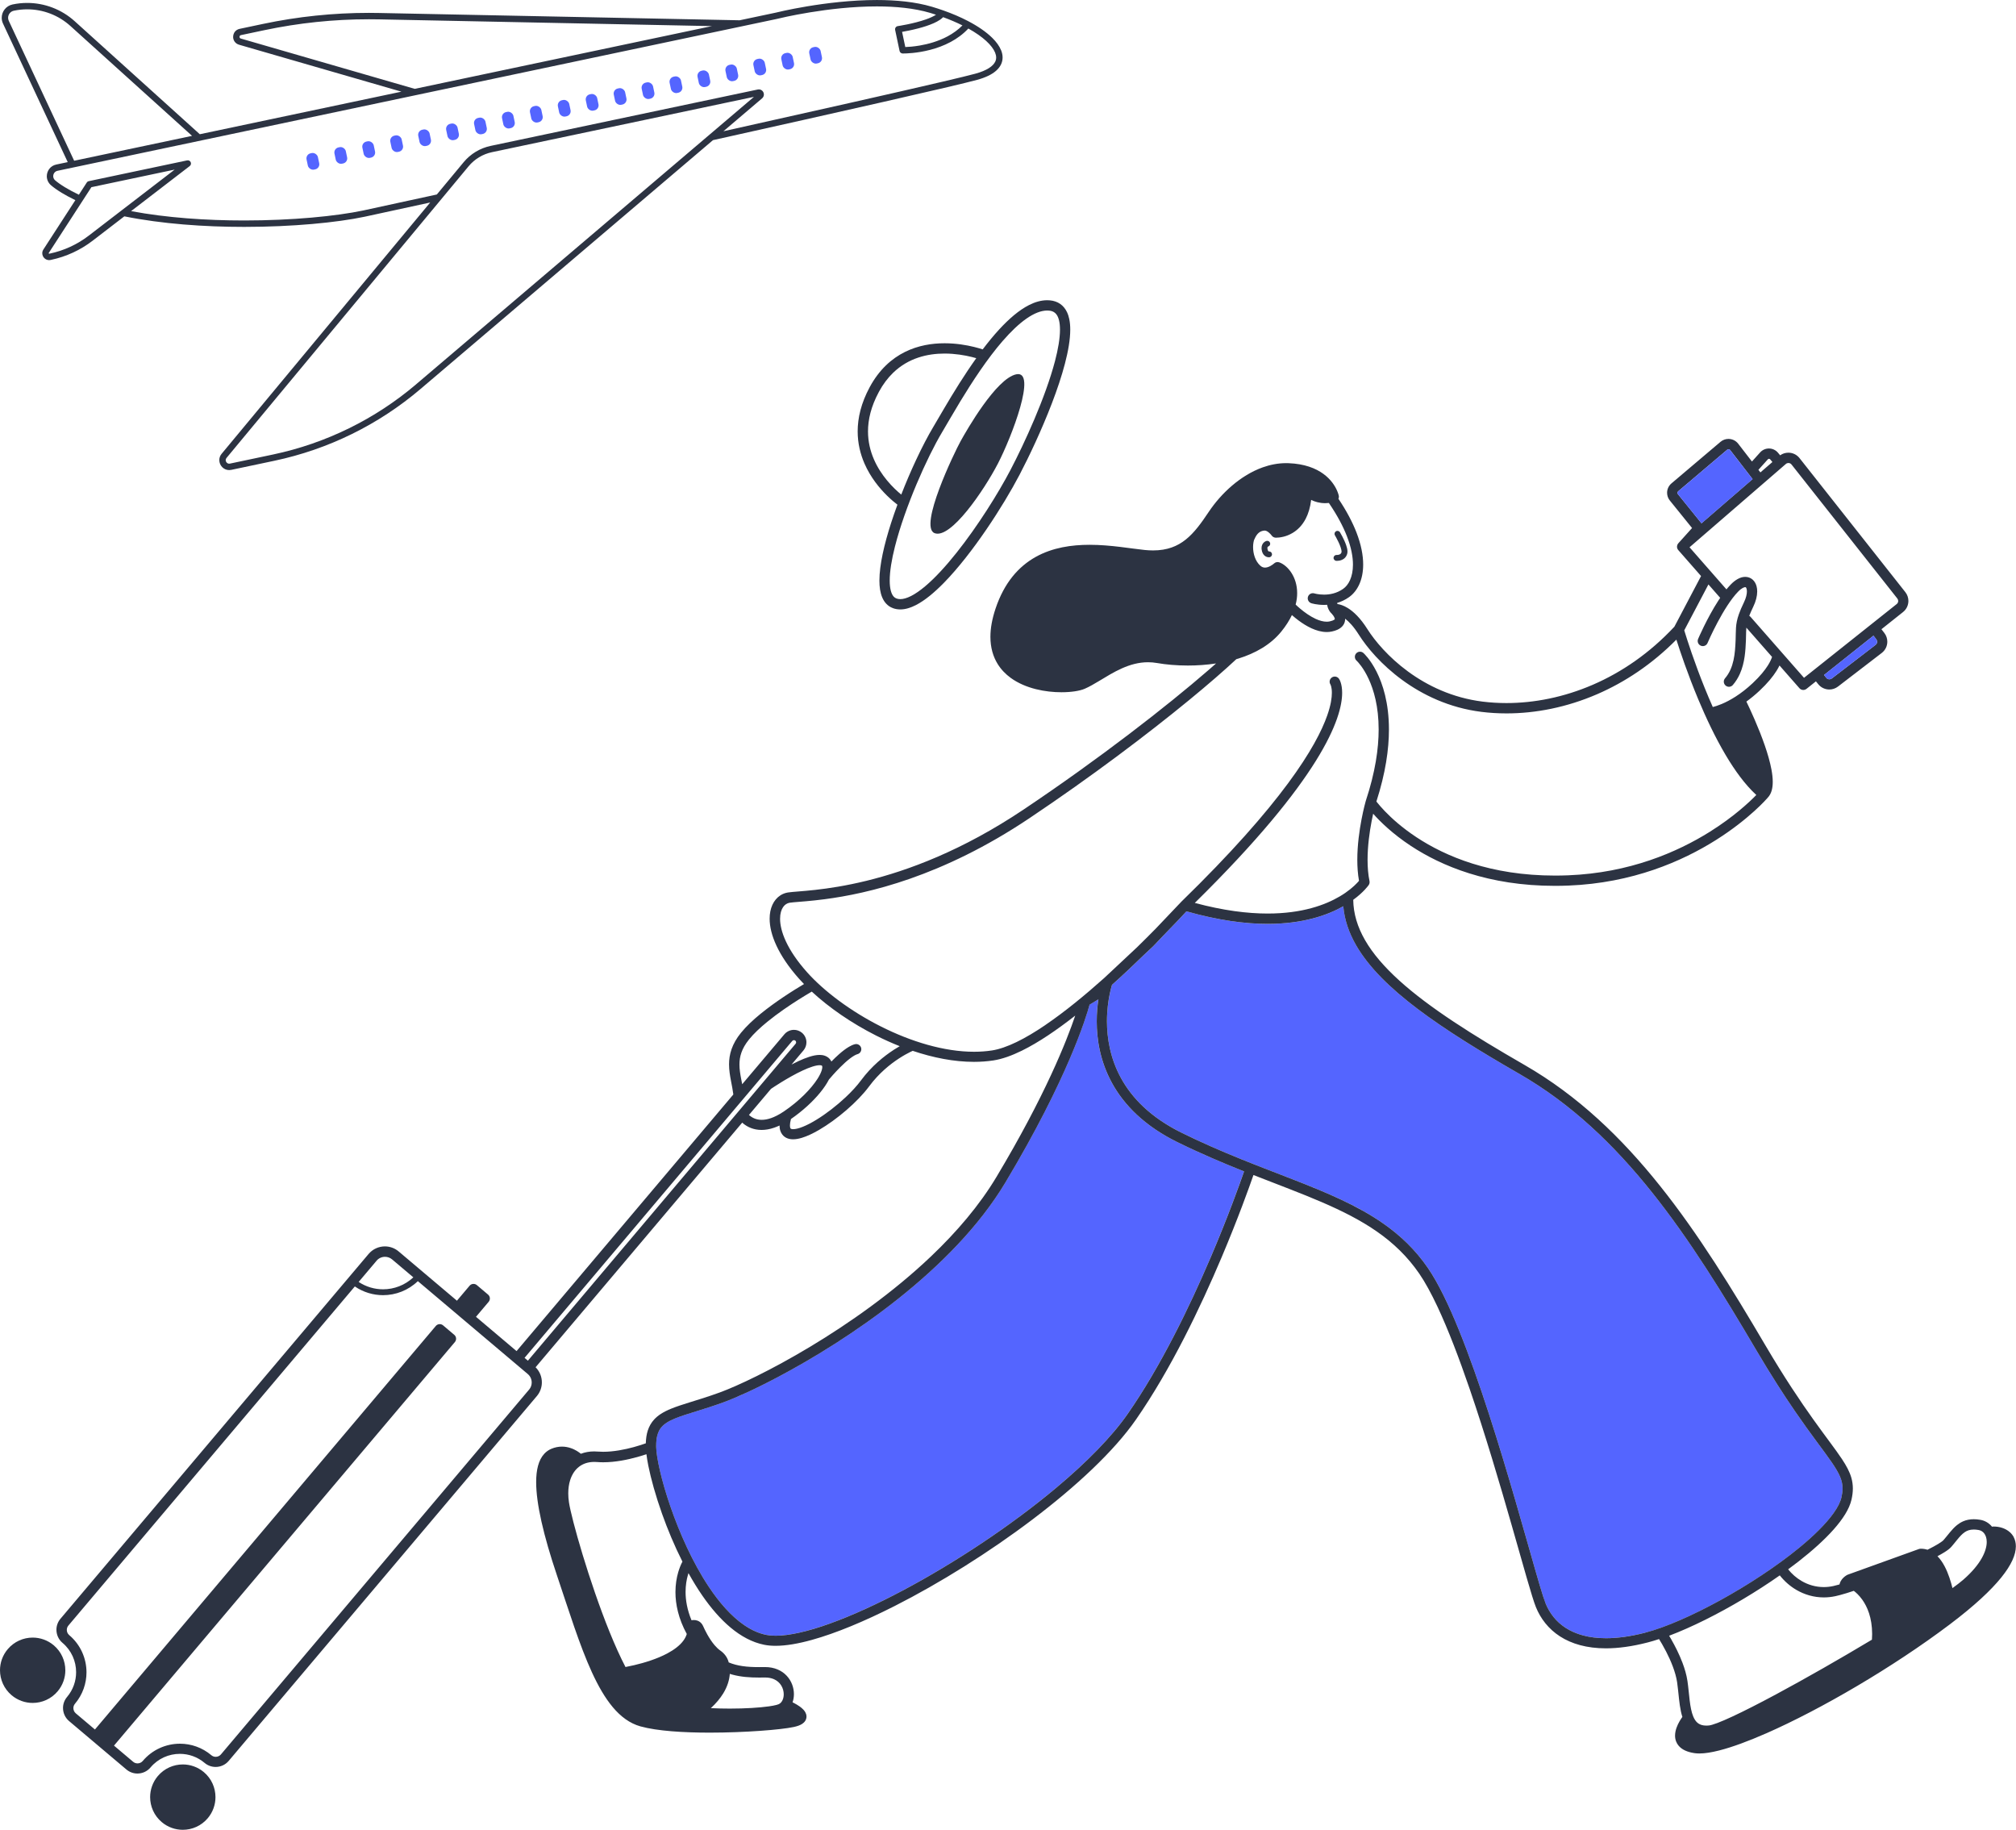 <?xml version="1.0" encoding="UTF-8"?> <svg xmlns="http://www.w3.org/2000/svg" id="Ebene_3" viewBox="0 0 1259.03 1142.56"><defs><style>.cls-1{fill:#5465ff;}.cls-2{fill:#2c3342;}</style></defs><path class="cls-2" d="m625.17,31.33c-1.07-2.63-2.94-5.17-5.45-7.65-3.77-3.72-9-7.33-15.38-10.64-4.51-2.35-9.61-4.54-15.16-6.5-.04-.02-.08-.03-.12-.04-2.25-.79-4.57-1.55-6.96-2.26-10.53-3.12-22.55-4.22-34.49-4.23-15.95,0-31.78,1.99-43.64,3.97-11.42,1.91-19.15,3.82-19.74,3.97l-22.39,4.73s-.08-.01-.13-.02l-224.89-4.55c-2.16-.04-4.32-.07-6.47-.07-22.21,0-44.37,2.31-66.11,6.9l-14.6,3.08c-.63.13-1.22.37-1.73.7-.77.49-1.36,1.17-1.75,1.92-.38.75-.57,1.56-.57,2.38,0,1.02.29,2.06.92,2.95.62.89,1.6,1.61,2.77,1.95l101.41,29.32-125.91,26.58L46.64,13.24C38.42,5.82,27.82,1.83,16.97,1.83c-3.04,0-6.11.31-9.14.96-2.04.43-3.75,1.56-4.92,3.05-1.18,1.49-1.84,3.35-1.84,5.29,0,1.2.26,2.44.81,3.6l40.42,86.5-7.17,1.51c-1.83.38-3.35,1.4-4.35,2.72-1.01,1.32-1.54,2.93-1.55,4.57,0,1,.2,2.02.63,2.98.42.96,1.07,1.86,1.93,2.61,1.63,1.42,3.88,3.03,6.77,4.79,2.4,1.45,5.24,3,8.5,4.58l-19.96,30.79c-.47.72-.71,1.55-.7,2.34,0,1.16.46,2.21,1.22,3,.38.39.84.72,1.36.95.52.23,1.11.36,1.72.36.3,0,.61-.03.91-.1l.31-.07c9.42-1.99,18.28-6.07,25.91-11.94l19.82-15.23c23.45,4.74,49.94,6.59,74.85,6.59,15.08,0,29.57-.68,42.45-1.81,12.87-1.13,24.12-2.71,32.73-4.53,5.91-1.25,20.6-4.44,40.98-8.89l-130.26,156.92c-.98,1.17-1.45,2.58-1.44,3.93,0,1.63.65,3.16,1.73,4.31.54.57,1.2,1.05,1.95,1.39.75.34,1.59.53,2.48.53.44,0,.88-.05,1.33-.14h0s26.92-5.68,26.92-5.68c33.67-7.11,65.03-22.51,91.24-44.81l182.66-155.39c39.51-8.79,77.24-17.24,106.82-23.97,14.85-3.38,27.66-6.32,37.61-8.66,9.96-2.34,17.04-4.06,20.54-5.02,5.2-1.43,9.07-3.28,11.76-5.61,1.34-1.17,2.38-2.46,3.09-3.88.7-1.41,1.05-2.94,1.05-4.47,0-1.53-.34-3.07-.95-4.57Zm-59.8-1.97l-2-9.46c2.26-.39,6.08-1.12,10.16-2.19,3.21-.84,6.58-1.9,9.52-3.2,1.47-.65,2.83-1.37,4.02-2.18.72-.49,1.37-1.03,1.94-1.61,4.36,1.59,8.41,3.32,12.06,5.15-2.76,2.77-5.89,4.99-9.16,6.76-5.97,3.22-12.38,4.93-17.57,5.81-3.93.67-7.16.88-8.97.93Zm-414.98-5.29c-.33-.1-.48-.24-.61-.4-.12-.17-.19-.4-.19-.65,0-.27.09-.52.22-.7.07-.09.15-.16.25-.23.1-.06.23-.12.41-.16l14.6-3.08c21.47-4.53,43.35-6.82,65.28-6.82,2.13,0,4.26.02,6.39.06l207.87,4.21-185.61,39.18-108.61-31.41ZM5.49,13.03c-.3-.63-.43-1.28-.43-1.91,0-1.02.35-2.02.98-2.82.63-.79,1.51-1.38,2.61-1.61,2.76-.58,5.55-.87,8.32-.87,9.87,0,19.52,3.64,26.99,10.39l75.98,68.62-73.63,15.54L5.49,13.03Zm49.9,134.13c-7.16,5.5-15.47,9.33-24.3,11.19l-.31.07h-.09s-.1-.01-.1-.01c-.04-.02-.1-.06-.14-.13-.04-.06-.06-.13-.06-.17,0-.05,0-.08.06-.16h0s26.62-41.07,26.62-41.07l52.01-10.98-53.69,41.26Zm204.62,92.7c-25.7,21.87-56.46,36.97-89.48,43.94l-26.92,5.68h0c-.18.04-.35.05-.5.05-.31,0-.59-.06-.84-.18-.38-.17-.71-.46-.95-.83-.24-.37-.37-.8-.37-1.22,0-.46.13-.9.52-1.37l151.15-182.08c3.74-4.51,8.89-7.62,14.62-8.83l163.61-34.54-210.85,179.37ZM621.49,38.59c-.65,1.31-1.87,2.66-3.89,3.94-2.01,1.28-4.81,2.48-8.43,3.47-3.36.92-10.46,2.65-20.39,4.98-28.5,6.69-80.49,18.4-137,30.98l24.16-20.55c.36-.3.65-.69.84-1.11.19-.42.28-.86.28-1.29,0-.83-.31-1.58-.85-2.18-.27-.29-.61-.55-1-.73-.39-.18-.84-.28-1.3-.28-.23,0-.45.02-.68.07l-166.81,35.21c-6.61,1.4-12.56,4.98-16.87,10.18l-16.74,20.16c-22.97,5.03-39.6,8.64-45.95,9.98-8.39,1.77-19.51,3.34-32.26,4.46-12.75,1.12-27.13,1.79-42.1,1.79-23.49,0-48.4-1.66-70.63-5.84l36.62-28.14c.74-.57.99-1.57.6-2.42-.39-.85-1.31-1.31-2.23-1.12l-61.42,12.97c-.52.11-.97.42-1.26.87l-4.92,7.6c-3.36-1.61-6.24-3.18-8.62-4.62-2.75-1.67-4.84-3.18-6.22-4.38-.42-.37-.71-.78-.9-1.21-.19-.43-.28-.9-.29-1.36,0-.77.26-1.54.72-2.14.47-.6,1.11-1.05,2-1.24L485.08,11.84l.07-.02s.03,0,.08-.02c.9-.22,8.91-2.18,20.49-4.07,11.58-1.9,26.73-3.73,41.87-3.73,11.7,0,23.38,1.1,33.36,4.06,1.22.36,2.42.74,3.61,1.13-1.59,1.05-3.84,2.05-6.3,2.92-3.89,1.37-8.3,2.43-11.73,3.13-1.71.35-3.18.61-4.21.79-.52.09-.93.15-1.2.2-.14.02-.25.04-.32.05h-.08s-.02.02-.02.02c-.54.08-1.04.38-1.35.83-.31.45-.43,1.02-.32,1.56l2.77,13.12c.19.91.98,1.56,1.91,1.59.01,0,.15,0,.38,0,1.67,0,8.54-.13,16.79-2.27,4.12-1.07,8.59-2.64,12.92-4.98,3.89-2.1,7.67-4.82,10.95-8.34,2.31,1.28,4.42,2.6,6.32,3.93,3.64,2.55,6.46,5.15,8.32,7.6.93,1.22,1.62,2.4,2.07,3.51.45,1.1.66,2.12.66,3.07,0,.94-.2,1.82-.63,2.7Z"></path><polygon class="cls-1" points="27.09 155.78 27.09 155.77 27.09 155.77 27.09 155.78"></polygon><polygon class="cls-1" points="473.22 55.91 473.22 55.91 473.23 55.91 473.22 55.91"></polygon><rect class="cls-1" x="191.77" y="95.55" width="7.24" height="10.4" rx="3.23" ry="3.23" transform="translate(-16.59 42.52) rotate(-11.92)"></rect><rect class="cls-1" x="209.21" y="91.87" width="7.24" height="10.4" rx="3.22" ry="3.22" transform="translate(-15.46 46.04) rotate(-11.92)"></rect><rect class="cls-1" x="226.65" y="88.19" width="7.24" height="10.4" rx="3.23" ry="3.23" transform="translate(-14.33 49.59) rotate(-11.92)"></rect><rect class="cls-1" x="244.1" y="84.51" width="7.24" height="10.4" rx="3.23" ry="3.23" transform="translate(-13.19 53.11) rotate(-11.92)"></rect><rect class="cls-1" x="261.54" y="80.83" width="7.24" height="10.4" rx="3.23" ry="3.23" transform="translate(-12.05 56.61) rotate(-11.92)"></rect><rect class="cls-1" x="278.98" y="77.14" width="7.24" height="10.4" rx="3.23" ry="3.23" transform="translate(-10.91 60.13) rotate(-11.92)"></rect><rect class="cls-1" x="296.42" y="73.46" width="7.24" height="10.4" rx="3.22" ry="3.22" transform="translate(-9.78 63.65) rotate(-11.92)"></rect><rect class="cls-1" x="313.87" y="69.78" width="7.24" height="10.4" rx="3.22" ry="3.22" transform="translate(-8.64 67.21) rotate(-11.92)"></rect><rect class="cls-1" x="331.31" y="66.1" width="7.24" height="10.4" rx="3.23" ry="3.23" transform="translate(-7.5 70.72) rotate(-11.92)"></rect><rect class="cls-1" x="348.75" y="62.42" width="7.24" height="10.4" rx="3.23" ry="3.23" transform="translate(-6.37 74.22) rotate(-11.92)"></rect><rect class="cls-1" x="366.19" y="58.73" width="7.24" height="10.4" rx="3.22" ry="3.22" transform="translate(-5.23 77.74) rotate(-11.92)"></rect><rect class="cls-1" x="383.64" y="55.05" width="7.24" height="10.4" rx="3.22" ry="3.22" transform="translate(-4.09 81.3) rotate(-11.92)"></rect><rect class="cls-1" x="401.08" y="51.37" width="7.24" height="10.4" rx="3.23" ry="3.23" transform="translate(-2.96 84.84) rotate(-11.92)"></rect><rect class="cls-1" x="418.52" y="47.69" width="7.24" height="10.4" rx="3.22" ry="3.22" transform="translate(-1.82 88.34) rotate(-11.92)"></rect><rect class="cls-1" x="435.97" y="44.01" width="7.24" height="10.4" rx="3.23" ry="3.23" transform="translate(-.69 91.83) rotate(-11.92)"></rect><rect class="cls-1" x="453.41" y="40.32" width="7.24" height="10.4" rx="3.22" ry="3.22" transform="translate(.45 95.36) rotate(-11.92)"></rect><rect class="cls-1" x="470.85" y="36.64" width="7.24" height="10.4" rx="3.22" ry="3.22" transform="translate(1.59 98.91) rotate(-11.92)"></rect><rect class="cls-1" x="488.29" y="32.96" width="7.24" height="10.4" rx="3.22" ry="3.22" transform="translate(2.73 102.46) rotate(-11.92)"></rect><rect class="cls-1" x="505.74" y="29.28" width="7.24" height="10.4" rx="3.22" ry="3.22" transform="translate(3.86 105.96) rotate(-11.92)"></rect><path class="cls-1" d="m807.81,736.59c21.11,8.25,40,16.16,56.04,27.37,10.69,7.47,20.1,16.43,27.93,27.84,3.24,4.72,6.46,10.46,9.7,17.01,3.24,6.55,6.47,13.9,9.69,21.82,6.43,15.84,12.77,33.96,18.74,52.38,11.94,36.83,22.42,74.86,29.08,98,1.9,6.61,3.49,12,4.7,15.75.64,2,1.18,3.54,1.57,4.48,2.45,6,6.49,11.34,12.56,15.26,6.07,3.91,14.26,6.43,25.17,6.43,7.02,0,15.17-1.05,24.53-3.47,6.22-1.61,13.62-4.28,21.61-7.75,8-3.47,16.6-7.73,25.29-12.5,17.37-9.55,35.08-21.16,49.02-32.57,9.29-7.59,16.91-15.12,21.6-21.7,2.68-3.75,4.38-7.19,5-9.96.47-2.07.69-3.88.69-5.53,0-2.56-.5-4.82-1.59-7.42-1.1-2.6-2.84-5.51-5.28-9.06-4.88-7.1-12.49-16.67-22.76-31.63-6.85-9.98-14.89-22.36-24.15-38.08-20.66-35.09-41.46-68.96-65.21-98.69-23.74-29.74-50.4-55.32-82.8-73.97-24.46-14.08-45.94-27.29-63.31-40.38-17.37-13.1-30.68-26.08-38.68-39.93-4.51-7.81-7.29-15.94-8.03-24.38-10.02,5.68-25.33,11-47.21,10.99-14.07,0-30.85-2.2-50.73-7.83-2.31,2.51-7.47,8.04-14.53,15.23l-6.21,6.53-.13.13-5.62,5.26c-6.09,5.94-12.87,12.34-20.01,18.75-.07.24-.16.53-.26.89-.32,1.11-.74,2.76-1.17,4.85-.86,4.17-1.72,10.1-1.72,17.02,0,10.42,1.95,23.02,8.73,35.39,6.79,12.37,18.38,24.61,38.14,34.33,25.14,12.36,48.51,20.92,69.63,29.16Z"></path><path class="cls-1" d="m518.44,1013.71c13.69-4.93,29.24-12.04,45.44-20.64,32.41-17.2,67.44-40.38,95.7-64.05,18.84-15.77,34.68-31.78,44.7-46.22,20.68-29.75,38.64-66.92,51.62-97.29,11.02-25.8,18.47-46.7,21.02-54.07-13.16-5.25-27.05-11.12-41.57-18.25-20.8-10.21-33.54-23.47-40.94-37.01-7.42-13.54-9.51-27.27-9.51-38.47,0-5.19.45-9.85,1.04-13.72l-5.49,3.32c-2.01,7.43-13.57,45.88-52.54,110.98-16.52,27.58-41.17,52.16-67.09,72.76-25.92,20.6-53.13,37.2-74.84,48.7-14.48,7.67-26.5,13.05-34.19,15.87-6.43,2.35-12.15,4.13-17.13,5.67-4.97,1.54-9.21,2.85-12.62,4.22-2.28.91-4.19,1.85-5.74,2.85-2.07,1.35-3.48,2.78-4.52,4.6-.59,1.05-1.06,2.25-1.4,3.7-.39,1.66-.6,3.64-.6,6.02,0,.28,0,.55,0,.83h0c.03,1.56.24,3.67.63,6.18.39,2.51.97,5.43,1.72,8.66,1.5,6.45,3.7,14.13,6.53,22.32,5.65,16.39,13.83,34.87,23.86,49.96,6.68,10.06,14.19,18.6,22.15,24.05,4.55,3.12,9.22,5.24,13.98,6.18,1.68.33,3.61.5,5.77.5,4.24,0,9.33-.67,15.06-1.97,5.73-1.3,12.11-3.22,18.95-5.68Z"></path><path class="cls-2" d="m1257.7,959.95c-.64-1.24-1.49-2.3-2.46-3.17-1.45-1.31-3.14-2.19-4.87-2.76-1.73-.56-3.52-.82-5.26-.82-.12,0-.24,0-.36,0-.24,0-.47.05-.7.1-1.84-2.27-4.44-3.81-7.32-4.29-1.43-.25-2.79-.37-4.07-.37-2.44,0-4.64.45-6.57,1.28-1.44.62-2.72,1.43-3.86,2.34-1.71,1.37-3.12,2.95-4.46,4.55-1.34,1.61-2.61,3.26-4,4.85-.12.15-.52.52-1.11.95-1.1.82-2.86,1.9-5.05,3.09-1.16.63-2.47,1.31-3.86,2-1.28-.41-2.65-.65-4.07-.64-.09,0-.18,0-.29,0-.36,0-.68.07-1.01.19l-44.4,16c-.13.05-.28.11-.4.18-.17.09-1.2.63-2.36,1.74-.58.56-1.2,1.28-1.7,2.22-.31.57-.56,1.25-.72,1.98-1.55.44-2.88.78-3.93,1.01-2.02.43-3.98.63-5.89.63-5.08,0-9.78-1.41-13.89-3.82-3.22-1.88-6.05-4.38-8.37-7.26,2.25-1.65,4.45-3.32,6.59-4.98,8.57-6.7,16.08-13.44,21.83-19.91,2.87-3.24,5.3-6.41,7.2-9.51,1.9-3.1,3.27-6.13,3.96-9.15.55-2.43.84-4.72.84-6.95,0-2.29-.32-4.51-.94-6.68-1.1-3.82-3.08-7.46-5.83-11.62-4.13-6.24-10.05-13.75-17.98-24.87-7.93-11.11-17.87-25.82-29.92-46.28-20.7-35.15-41.64-69.28-65.72-99.44-24.08-30.16-51.32-56.37-84.62-75.53-32.49-18.7-59.5-35.77-78.18-52.68-9.34-8.45-16.59-16.83-21.45-25.28-4.75-8.26-7.26-16.53-7.38-25.18,6.61-4.82,9.51-9,9.67-9.24.49-.72.66-1.6.49-2.45-.86-4.14-1.21-8.68-1.21-13.27,0-8.67,1.25-17.46,2.51-24.05.34-1.76.67-3.35.98-4.75,4.3,4.86,11.99,12.47,23.52,20.07,18.99,12.52,48.44,24.98,90.01,24.97,2.74,0,5.54-.05,8.39-.17,40.1-1.57,71.18-15.21,92.19-28.46,21.02-13.25,32.03-26.1,32.19-26.28.01-.02.02-.03.03-.05,1.21-1.24,2.02-2.76,2.5-4.37.52-1.74.72-3.61.72-5.58,0-2.41-.3-4.98-.8-7.69-.88-4.73-2.37-9.86-4.12-14.94-3.95-11.47-9.19-22.68-11.54-27.53,2.63-1.9,5.39-4.14,8.23-6.8,5.01-4.69,8.36-8.84,10.59-12.39.74-1.18,1.35-2.29,1.86-3.34l12.45,14.19c1.13,1.29,3.07,1.46,4.41.4l5.89-4.69,1.46,1.8c.87,1.08,1.96,1.91,3.14,2.46,1.19.55,2.47.84,3.76.84,1.88,0,3.8-.61,5.4-1.83h0s27.35-21,27.35-21c1.13-.87,2.01-1.97,2.59-3.18.58-1.21.88-2.53.88-3.86,0-1.89-.61-3.81-1.85-5.42l-1.82-2.35,13.49-10.73c1.09-.87,1.94-1.96,2.5-3.15.56-1.19.85-2.49.85-3.79,0-1.92-.63-3.87-1.91-5.49l-66.1-83.71c-.87-1.1-1.97-1.96-3.16-2.52-1.2-.57-2.5-.85-3.8-.85-1.78,0-3.59.54-5.13,1.64l-1.32-1.59c-.73-.88-1.63-1.55-2.61-2-.98-.45-2.03-.67-3.08-.67-1,0-2,.2-2.94.61-.94.41-1.82,1.03-2.54,1.83l-5.12,5.69-8.59-11.12c-.75-.97-1.71-1.73-2.75-2.23-1.05-.5-2.18-.75-3.33-.76-1.74,0-3.53.6-4.96,1.82h0s-30.65,25.97-30.65,25.97c-1.78,1.51-2.72,3.69-2.71,5.86,0,1.69.56,3.41,1.71,4.82l13.88,17.18-8.57,9.52s-.04.06-.07.09c-.07.09-.14.18-.2.28-.06.08-.11.17-.16.25-.05.09-.09.19-.13.29-.04.1-.08.19-.11.29-.03.1-.05.19-.07.29-.02.11-.04.21-.06.32,0,.04-.02.07-.02.11,0,.06,0,.13,0,.19,0,.11,0,.22,0,.32,0,.1.03.2.05.3.02.1.04.21.07.31.03.1.06.19.1.29.04.1.08.2.13.29.05.09.1.18.16.26.06.09.12.18.19.26.03.04.05.08.08.11l14.23,16.22-16.66,31.62c-15.49,16.6-32.99,28.5-50.95,36.26-18.07,7.81-36.6,11.43-53.95,11.43-5.08,0-10.06-.31-14.9-.91-18.84-2.36-34.44-9.92-46.56-18.8-12.11-8.87-20.71-19.09-25.36-26.46-4.43-7.02-8.69-10.98-12.29-13.19-2.61-1.61-4.85-2.25-6.43-2.48-.07-.2-.13-.43-.18-.68,2.44-.73,4.98-1.88,7.42-3.6,2.68-1.89,4.9-4.64,6.44-8.08,1.54-3.44,2.4-7.57,2.4-12.31,0-5.8-1.28-12.5-4.21-20.07-2.48-6.38-6.15-13.38-11.23-20.97.25-.58.35-1.24.21-1.9-.04-.19-.31-1.46-1.13-3.31-1.22-2.77-3.72-6.87-8.51-10.36-4.78-3.49-11.8-6.28-21.69-6.66-.52-.02-1.03-.03-1.55-.03-5.02,0-9.93.96-14.6,2.62-7,2.5-13.48,6.56-19.19,11.43-5.71,4.87-10.64,10.55-14.54,16.38-4.64,6.96-9.05,13.06-14.35,17.28-2.65,2.12-5.52,3.79-8.84,4.96-3.32,1.17-7.1,1.83-11.61,1.83-1.62,0-3.34-.09-5.16-.27-4.21-.42-9.49-1.23-15.37-1.93-5.88-.7-12.37-1.31-19.07-1.31-11.21,0-23.08,1.67-33.67,7.57-5.28,2.95-10.22,6.96-14.48,12.26-4.27,5.3-7.87,11.89-10.58,19.96-2.2,6.56-3.22,12.43-3.22,17.68,0,6.69,1.68,12.39,4.56,17.01,2.15,3.46,4.95,6.31,8.09,8.6,4.72,3.44,10.19,5.66,15.7,7.05,5.51,1.39,11.07,1.94,16.03,1.94,3.06,0,5.88-.21,8.34-.58,2.47-.38,4.56-.89,6.28-1.64,2.87-1.25,5.75-2.94,8.75-4.74,4.49-2.7,9.25-5.68,14.35-7.95,5.1-2.27,10.5-3.83,16.34-3.83,1.84,0,3.73.15,5.69.5,5.48.96,12.08,1.56,19.2,1.56,5.65,0,11.62-.4,17.59-1.3-1.52,1.35-3.08,2.72-4.74,4.15-26.02,22.56-67.95,55.23-115.45,87.06-38.37,25.71-72.4,38.21-98.16,44.51-12.88,3.15-23.69,4.75-31.97,5.67-4.14.46-7.64.75-10.47.98-1.41.11-2.66.21-3.74.31-1.09.1-2,.2-2.8.32-1.69.26-3.31.87-4.74,1.79-2.15,1.38-3.87,3.44-5,5.92-1.14,2.49-1.73,5.41-1.73,8.66,0,4.92,1.33,10.61,4.29,16.93,2.96,6.31,7.54,13.26,14.15,20.66.96,1.08,1.98,2.16,3.03,3.23-3.06,1.81-7.76,4.67-12.99,8.19-4.55,3.06-9.5,6.61-14.14,10.39-4.64,3.79-8.95,7.8-12.26,11.88-2.8,3.45-4.68,6.83-5.84,10.13-1.16,3.3-1.6,6.51-1.59,9.57,0,3.64.59,7.06,1.22,10.37.55,2.86,1.11,5.64,1.46,8.42l-135.38,160.24-25.34-21.41,7.91-9.36c.55-.66.82-1.49.75-2.34-.07-.85-.47-1.63-1.13-2.18l-7-5.92c-1.35-1.14-3.38-.97-4.52.38l-7.91,9.36-36.4-30.76c-2.49-2.11-5.56-3.15-8.59-3.15-3.77,0-7.55,1.61-10.18,4.73l-192.43,227.78c-1.69,2-2.53,4.46-2.52,6.89,0,3.02,1.29,6.06,3.79,8.16,5.62,4.75,8.5,11.5,8.5,18.33,0,5.47-1.85,10.95-5.66,15.46-1.69,2-2.53,4.46-2.52,6.89,0,3.02,1.29,6.06,3.79,8.16l14.4,12.16s0,0,0,0l7,5.92s0,0,0,0l14.4,12.16c2,1.69,4.46,2.53,6.89,2.52,3.02,0,6.06-1.29,8.16-3.79,4.75-5.62,11.5-8.5,18.33-8.5,5.47,0,10.95,1.85,15.46,5.66,2,1.69,4.46,2.52,6.89,2.52,3.02,0,6.06-1.29,8.16-3.79l192.43-227.78c2.11-2.49,3.15-5.56,3.14-8.59,0-3.43-1.34-6.85-3.92-9.42l129.04-152.74c.27.24.56.49.87.74,1.21.95,2.74,1.91,4.62,2.63,1.88.72,4.1,1.19,6.61,1.19,2.4,0,5.06-.43,7.93-1.43,1.06-.37,2.16-.81,3.28-1.34.01,1.19.17,2.32.53,3.38.28.83.69,1.63,1.24,2.32.81,1.05,1.92,1.83,3.09,2.28,1.17.46,2.39.63,3.6.63,1.77,0,3.58-.35,5.47-.92,3.31-1,6.92-2.72,10.69-4.9,5.65-3.29,11.66-7.66,17.18-12.43,5.52-4.77,10.53-9.91,14.18-14.83,6.05-8.17,13.16-13.86,18.75-17.48,2.79-1.81,5.2-3.1,6.89-3.94.62-.31,1.14-.55,1.56-.73,12.72,4.29,25.74,6.87,38.21,6.88,4.13,0,8.2-.29,12.17-.89,5.58-.86,11.54-3.03,17.81-6.11,10.55-5.19,21.96-13.01,33.3-21.88-5.29,15.68-18.78,49.95-49.18,100.72-10.62,17.74-24.87,34.39-40.77,49.52-23.84,22.7-51.35,41.98-75.66,56.57-12.16,7.3-23.52,13.43-33.21,18.23-9.69,4.8-17.73,8.29-23.17,10.27-7.27,2.66-13.64,4.58-19.18,6.3-4.15,1.3-7.84,2.48-11.11,3.81-2.45,1-4.67,2.08-6.66,3.39-1.49.98-2.85,2.1-4.03,3.39-1.78,1.94-3.14,4.28-4,6.97-.75,2.35-1.12,4.97-1.21,7.9-1.67.6-4.29,1.48-7.47,2.35-5.46,1.5-12.57,2.95-19.16,2.94-1.13,0-2.25-.04-3.34-.13-.77-.06-1.54-.1-2.29-.1-2.97,0-5.76.5-8.29,1.47-.6-.5-1.45-1.13-2.52-1.78-1.1-.66-2.44-1.33-4-1.83-1.56-.51-3.34-.86-5.29-.86-2.08,0-4.35.4-6.65,1.38-1.67.7-3.17,1.76-4.4,3.1-1.85,2-3.11,4.56-3.9,7.51-.8,2.96-1.16,6.34-1.16,10.17,0,6.77,1.13,14.98,3.31,24.7,2.18,9.71,5.42,20.92,9.69,33.59,7.44,22.05,14.02,43.5,21.83,60.51,3.91,8.5,8.12,15.91,13.03,21.75,2.45,2.92,5.08,5.44,7.95,7.47,2.86,2.04,5.97,3.58,9.31,4.51,5.35,1.48,12.04,2.44,19.48,3.05,7.44.61,15.61.86,23.8.86,11.06,0,22.15-.46,31.47-1.12,4.66-.33,8.87-.71,12.43-1.12,3.56-.41,6.44-.83,8.54-1.28,2.25-.49,3.93-1.06,5.35-2,.7-.47,1.35-1.07,1.85-1.85.5-.78.78-1.75.78-2.66,0-1.05-.33-1.95-.71-2.66-.34-.63-.75-1.14-1.17-1.61-.74-.81-1.56-1.46-2.38-2.05-1.23-.87-2.48-1.57-3.44-2.08-.39-.2-.73-.37-1-.51.57-1.62.84-3.34.85-5.08,0-3.99-1.43-8.19-4.48-11.47-1.52-1.64-3.45-3.02-5.75-3.98-2.29-.96-4.93-1.49-7.86-1.48-.17,0-.34,0-.51,0h0c-1.09.02-2.15.03-3.2.03-3.71,0-7.13-.16-10.31-.63-3.07-.45-5.9-1.18-8.62-2.31-.01-.05-.02-.1-.03-.15-.4-1.54-1.1-2.95-2-4.16-.9-1.21-1.99-2.24-3.2-3.08-1.21-.84-2.44-2.02-3.6-3.38-1.74-2.04-3.3-4.48-4.53-6.67-1.23-2.19-2.12-4.12-2.59-5.18-.28-.64-.64-1.23-1.08-1.74-.66-.77-1.51-1.34-2.35-1.67-.84-.33-1.65-.43-2.36-.43-.55,0-1.04.06-1.48.15-2.73-6.56-3.71-12.54-3.71-17.71,0-4.05.6-7.61,1.45-10.54.12-.41.24-.8.36-1.18,2.7,4.86,5.58,9.57,8.64,14,5.34,7.72,11.22,14.61,17.66,19.99,6.43,5.37,13.47,9.26,21.07,10.76,2.18.43,4.52.63,7.02.63,6.53,0,14.17-1.33,22.72-3.7,14.96-4.15,32.72-11.55,51.59-21.11,28.31-14.35,59.09-33.58,86.25-54.15,13.58-10.29,26.26-20.91,37.27-31.43,11.01-10.53,20.36-20.95,27.28-30.92,21.77-31.34,40.33-70.25,53.5-101.37,10.29-24.32,17.27-43.88,19.84-51.29,15.38,6.04,29.7,11.33,42.72,16.95,12.82,5.53,24.39,11.36,34.56,18.47,10.17,7.11,18.95,15.49,26.31,26.21,3.65,5.31,7.46,12.33,11.31,20.52,6.74,14.35,13.58,32.32,20.13,51.41,9.82,28.64,18.99,59.79,26.27,85.2,3.64,12.71,6.81,23.98,9.37,32.8,1.28,4.41,2.4,8.21,3.36,11.29.96,3.08,1.74,5.4,2.39,7.01,2.87,7.06,7.78,13.57,15.03,18.23,7.25,4.67,16.75,7.46,28.65,7.46,7.67,0,16.34-1.15,26.13-3.68,2.25-.58,4.62-1.29,7.08-2.1,1.08,1.74,2.71,4.47,4.4,7.77,1.44,2.81,2.94,6.01,4.18,9.32,1.24,3.31,2.23,6.72,2.7,9.89.48,3.25.78,6.82,1.18,10.39.3,2.68.66,5.35,1.21,7.91.25,1.13.54,2.24.89,3.32-.49.68-1.12,1.61-1.76,2.72-.67,1.16-1.35,2.51-1.88,4.01-.53,1.5-.92,3.16-.93,4.94,0,1.2.19,2.46.67,3.69.36.92.88,1.82,1.57,2.63,1.03,1.22,2.39,2.22,4.03,2.98,1.64.76,3.56,1.3,5.82,1.64.99.15,2.02.21,3.11.21,3.51,0,7.61-.68,12.33-1.87,8.23-2.09,18.32-5.83,29.64-10.8,33.92-14.93,78.82-41.09,114.35-67.88,15.61-11.78,25.79-21.39,32.19-29.3,3.19-3.96,5.44-7.49,6.93-10.71,1.48-3.21,2.19-6.12,2.2-8.79,0-2.1-.46-4.04-1.33-5.69Zm-806.11,97.6c2.76-4.47,3.93-8.71,4.19-12.35.57.18,1.15.36,1.73.51,5.28,1.42,10.76,1.8,16.6,1.8,1.09,0,2.2-.01,3.32-.04h0c.12,0,.24,0,.37,0,2.16,0,3.93.38,5.38.99,2.17.91,3.69,2.33,4.73,4.02,1.04,1.69,1.55,3.66,1.55,5.5,0,1.51-.35,2.91-.92,3.97-.58,1.07-1.33,1.79-2.3,2.22-.24.11-.73.28-1.36.44-1.12.3-2.73.61-4.67.88-5.83.83-14.69,1.4-24.4,1.4-3.86,0-7.86-.09-11.88-.28,3.34-3.08,5.83-6.12,7.65-9.06Zm762.89-88.39c.87-.55,1.64-1.07,2.32-1.6.68-.53,1.28-1.04,1.82-1.66,1.38-1.58,2.57-3.1,3.68-4.46,1.67-2.05,3.17-3.68,4.72-4.72.78-.53,1.57-.92,2.47-1.2.9-.28,1.92-.44,3.17-.44.88,0,1.86.08,2.98.28,1.48.26,2.65.98,3.56,2.17.9,1.2,1.55,2.94,1.55,5.31,0,2.68-.86,6.16-3.14,10.18-2.28,4.02-5.97,8.58-11.49,13.38-1.61,1.4-3.91,3.19-6.77,5.26-.24-.97-.5-1.98-.79-3-1.34-4.69-3.22-9.77-6.12-13.94-.74-1.06-1.55-2.06-2.45-2.98,1.68-.9,3.18-1.76,4.47-2.57Zm-42.44-567.37c-.16.33-.39.63-.71.88l-27.35,20.99h0c-.46.35-.97.51-1.49.51-.36,0-.72-.08-1.05-.23-.33-.15-.62-.37-.86-.68l-1.43-1.77,30.86-24.55,1.76,2.28c.35.46.51.97.51,1.5,0,.37-.08.74-.24,1.07Zm-67.97-114.98c.11-.12.21-.19.33-.24.12-.05.25-.08.38-.08.14,0,.28.03.4.09.12.06.23.13.34.26l1.38,1.66-7.5,6.48-1.24-1.61,5.91-6.57Zm-56.19,21.73h0c-.19-.24-.28-.5-.28-.79,0-.37.15-.7.44-.96l30.65-25.98h0c.24-.21.51-.29.8-.3.19,0,.38.04.55.12.17.08.31.19.45.36l14.03,18.17-31.91,27.59-14.74-18.24Zm7.26,33.2l60.17-52.03h0c.47-.41,1.02-.59,1.6-.6.36,0,.73.08,1.06.24.33.16.62.38.87.7l66.1,83.7c.36.46.52.98.53,1.51,0,.36-.08.73-.24,1.05-.16.33-.38.62-.69.87l-57.9,46.06-33.47-38.15c-.21-.24-.46-.43-.71-.59.61-1.58,1.4-3.4,2.47-5.61,1.66-3.44,2.47-6.67,2.48-9.57,0-1.15-.13-2.24-.41-3.28-.42-1.55-1.2-3.01-2.44-4.11-.62-.55-1.35-.99-2.14-1.28-.79-.29-1.64-.44-2.48-.44-1.6,0-3.15.49-4.64,1.3-1.5.82-2.95,1.97-4.42,3.48-.91.94-1.8,1.96-2.68,3.03l-23.05-26.28Zm11.81,23.2l7.34,8.37c-.38.56-.76,1.13-1.13,1.7-3.59,5.53-6.73,11.5-9,16.1-2.27,4.6-3.65,7.83-3.66,7.87-.7,1.63.06,3.52,1.69,4.21,1.63.7,3.52-.06,4.21-1.69h0s.02-.06.02-.06c.26-.62,2.73-6.28,6.3-12.97,1.78-3.35,3.85-6.95,6.03-10.3,2.18-3.34,4.5-6.43,6.72-8.71,1.11-1.15,2.1-1.89,2.88-2.31.78-.43,1.32-.52,1.57-.52.19,0,.24.03.29.05l.15.12c.1.11.26.35.39.77.13.42.23,1.01.23,1.75,0,1.66-.51,4.04-1.83,6.76-1.43,2.94-2.46,5.36-3.21,7.51-1.13,3.21-1.6,5.83-1.77,8.31-.18,2.49-.12,4.77-.24,7.71-.17,4.06-.4,8.46-1.32,12.63-.46,2.08-1.08,4.1-1.94,6-.86,1.9-1.95,3.67-3.34,5.3-1.16,1.34-1.01,3.37.34,4.53,1.34,1.16,3.37,1.01,4.53-.34,1.84-2.13,3.25-4.46,4.33-6.84,1.62-3.58,2.5-7.3,3.02-10.88.52-3.58.68-7.04.81-10.12.09-2.11.09-3.85.13-5.36.03-.94.07-1.78.15-2.61l16.05,18.29c-.47,1.39-1.25,3.15-2.6,5.29-1.89,3.01-4.87,6.74-9.54,11.12-7.57,7.09-14.41,10.91-19.31,12.97-2.36.99-4.26,1.57-5.57,1.9-3.62-8.16-6.81-16.17-9.45-23.27-2.78-7.48-4.97-13.95-6.46-18.55-.74-2.3-1.32-4.13-1.7-5.38-.08-.25-.14-.47-.21-.68l15.11-28.68Zm-283.55-28.18h0c.82-2.02,1.77-3.3,2.75-4.1.99-.8,2.05-1.22,3.54-1.36h.15c.34,0,.77.1,1.28.35.76.37,1.6,1.08,2.18,1.7.29.31.53.59.68.78.08.1.13.17.16.21l.03.04h0s0,0,0,0c.57.81,1.48,1.31,2.47,1.36.05,0,.17,0,.37,0,.73,0,2.42-.07,4.62-.62,1.65-.42,3.58-1.12,5.56-2.3,2.98-1.75,6.05-4.62,8.29-8.98,1.61-3.12,2.79-6.98,3.36-11.69,2.24,1.12,5.21,2.05,8.81,2.05.73,0,1.49-.05,2.26-.13,5.23,7.66,8.88,14.6,11.26,20.74,2.7,6.96,3.78,12.9,3.78,17.74,0,3.96-.72,7.18-1.84,9.69-1.12,2.51-2.63,4.29-4.29,5.46-2.03,1.43-4.12,2.33-6.17,2.87-2.04.55-4.03.74-5.78.73-1.81,0-3.36-.2-4.43-.4-.54-.1-.95-.2-1.22-.26-.13-.03-.23-.06-.29-.08l-.06-.02h0s0,0,0,0c-1.69-.52-3.48.41-4.02,2.1-.53,1.69.41,3.49,2.1,4.03h0c.21.06,3.36,1.05,7.93,1.05.61,0,1.26-.02,1.92-.07.21,1.15.55,2.13.92,2.88.47.95.93,1.54,1.17,1.82,0,0,0,0,0,.01.05.05.1.12.12.14.02.02.05.04.07.06.04.04.07.08.11.12h0s.74.71,1.38,1.6c.32.44.61.93.79,1.35.19.42.25.76.24.89,0,.09-.01.1-.02.12-.01.01-.03.14-.48.43-.44.28-1.3.66-2.68.95-.61.13-1.24.19-1.9.19-2.06,0-4.43-.64-6.82-1.74-3.58-1.63-7.1-4.21-9.67-6.37-1.19-1-2.16-1.9-2.87-2.58.65-2.52.95-4.92.94-7.18,0-5.05-1.46-9.35-3.55-12.6-1.05-1.63-2.24-3-3.52-4.11-1.28-1.1-2.63-1.95-4.06-2.47-1.14-.42-2.42-.15-3.3.68h0s-.05.04-.14.12c-.31.27-1.16.95-2.21,1.5-.52.28-1.1.53-1.66.7-.57.17-1.13.26-1.66.26-.5,0-.96-.08-1.45-.26-.48-.19-.99-.48-1.56-1.01-1.52-1.4-2.63-3.23-3.36-5.27-.73-2.04-1.07-4.27-1.06-6.28,0-2.01.34-3.81.78-4.87ZM235.16,787.23c.69-.82,1.51-1.42,2.41-1.83.9-.41,1.88-.62,2.87-.62,1.58,0,3.14.53,4.45,1.63l13.25,11.19c-5.26,4.94-12.06,7.47-18.91,7.47-5.3,0-10.6-1.52-15.24-4.6l11.19-13.24Zm95.26,80.48l-192.43,227.78c-.85,1-2.04,1.51-3.26,1.51-.98,0-1.94-.32-2.75-1.01-5.7-4.82-12.68-7.18-19.6-7.18-8.63,0-17.23,3.67-23.23,10.78-.85,1-2.04,1.51-3.26,1.51-.98,0-1.94-.32-2.75-1.01l-11.95-10.09,212.89-251.99c.55-.66.82-1.49.75-2.34-.07-.85-.47-1.63-1.13-2.18l-7-5.92c-1.35-1.14-3.38-.97-4.52.38l-212.89,251.99-11.95-10.09c-1-.85-1.51-2.04-1.51-3.26,0-.98.32-1.94,1.01-2.75,4.81-5.7,7.18-12.68,7.18-19.6,0-8.63-3.67-17.23-10.78-23.23-1-.85-1.51-2.04-1.51-3.26,0-.98.32-1.94,1.01-2.75l178.86-211.72c5.34,3.65,11.5,5.45,17.63,5.45,7.89,0,15.73-2.98,21.73-8.76l22.8,19.26s0,0,0,0l7,5.92s0,0,0,0l30.25,25.55s0,0,0,0l7,5.92s0,0,0,0l1.61,1.36c1.62,1.37,2.44,3.3,2.45,5.28,0,1.58-.53,3.14-1.63,4.45Zm-.73-18.06l-2.1-1.77,136.31-161.35s0,0,0,0l30.88-36.55c.28-.33.65-.48,1.05-.49.32,0,.62.1.89.33.17.14.28.3.36.48.08.18.12.38.12.57,0,.32-.1.62-.33.89l-167.19,197.89Zm159.69-155.54c-2.96,1.99-5.58,3.28-7.85,4.07-2.27.78-4.2,1.07-5.83,1.07-1.71,0-3.12-.31-4.31-.77-1.59-.61-2.79-1.5-3.64-2.29l13.76-16.29c.86-.58,3.27-2.19,6.46-4.15,3.79-2.33,8.69-5.16,13.31-7.3,2.16-1,4.26-1.86,6.11-2.44,1.84-.59,3.45-.88,4.49-.87.55,0,.91.08,1.08.14.19.07.29.13.34.17.08.07.08.07.13.17.04.1.11.31.11.7,0,.45-.09,1.12-.34,1.93-.43,1.43-1.31,3.29-2.62,5.34-1.96,3.08-4.85,6.61-8.46,10.16-3.61,3.55-7.92,7.12-12.73,10.36Zm68.76-38.55c-6.06,3.93-13.78,10.08-20.42,19.04-2.46,3.33-5.8,6.97-9.57,10.51-5.65,5.31-12.27,10.42-18.34,14.12-3.03,1.85-5.93,3.36-8.45,4.36-1.26.51-2.42.89-3.44,1.13-1.02.25-1.89.36-2.55.36-.54,0-.93-.07-1.17-.15-.18-.06-.28-.12-.35-.17-.1-.08-.17-.15-.29-.43-.11-.28-.23-.8-.23-1.59,0-.96.19-2.32.64-4,7.4-5.12,13.64-10.9,18.16-16.41,2.34-2.85,4.22-5.62,5.57-8.25.78-.93,3.66-4.32,7.12-7.76,1.91-1.91,4-3.83,5.95-5.32.97-.75,1.9-1.38,2.73-1.86.82-.48,1.54-.78,2.01-.9,1.71-.45,2.74-2.21,2.29-3.92-.45-1.71-2.21-2.74-3.92-2.29-1.3.34-2.5.91-3.69,1.61-2.08,1.22-4.15,2.84-6.16,4.61-1.69,1.49-3.32,3.08-4.81,4.6-.29-.61-.66-1.2-1.14-1.71-.8-.87-1.82-1.5-2.92-1.9-1.09-.39-2.18-.53-3.28-.53-2.07,0-4.19.47-6.42,1.17-2.22.7-4.55,1.65-6.89,2.74-1.42.66-2.84,1.37-4.24,2.1l7.46-8.83h0c1.23-1.46,1.84-3.26,1.84-5.03,0-1.1-.23-2.2-.7-3.23-.46-1.02-1.16-1.96-2.07-2.73-1.46-1.23-3.26-1.84-5.03-1.84-2.2,0-4.42.95-5.96,2.76l-26.36,31.2c-.21-1.08-.41-2.14-.61-3.17-.62-3.22-1.11-6.23-1.1-9.17,0-2.47.33-4.88,1.23-7.43.9-2.55,2.37-5.25,4.78-8.22,2.87-3.56,6.91-7.34,11.33-10.95,6.63-5.42,14.13-10.46,19.94-14.12,2.91-1.83,5.4-3.32,7.15-4.35.27-.16.51-.3.74-.43,10.8,10.01,24.81,19.7,40.2,27.46,4.79,2.41,9.72,4.64,14.72,6.62-1.15.66-2.41,1.41-3.75,2.28Zm94.77-15.55c-6.26,4.26-12.35,7.91-18.02,10.65-5.67,2.75-10.91,4.57-15.39,5.26-3.62.55-7.37.82-11.2.82-18.68.01-39.48-6.35-58.23-15.82-18.75-9.44-35.47-21.98-46.09-33.89-6.27-7.02-10.49-13.47-13.13-19.11-2.64-5.64-3.68-10.46-3.68-14.21,0-3.31.8-5.75,1.91-7.34.55-.8,1.18-1.4,1.87-1.84.69-.44,1.43-.72,2.27-.86.55-.09,1.37-.18,2.4-.27,3.86-.35,10.53-.75,19.38-1.91,26.58-3.47,73.06-13.83,127.94-50.62,38.8-26,73.85-52.52,99.72-73.76,11.97-9.83,21.96-18.51,29.47-25.53.45-.13.9-.25,1.35-.39,5.17-1.61,10.14-3.73,14.68-6.49,4.54-2.76,8.64-6.16,12.02-10.31,2.9-3.57,5.07-7.02,6.64-10.33,1.2,1.06,2.66,2.26,4.3,3.48,2.32,1.71,5.02,3.45,7.96,4.79,2.94,1.34,6.13,2.31,9.49,2.32,1.08,0,2.16-.1,3.25-.34,1.27-.27,2.38-.62,3.38-1.07,1.48-.66,2.73-1.57,3.61-2.79.44-.6.76-1.27.97-1.94.21-.67.29-1.35.29-1.99,0-.07-.01-.14-.01-.21,2.38,1.83,5.32,4.88,8.55,9.99,5.11,8.08,14.15,18.79,26.99,28.2,12.82,9.4,29.46,17.48,49.56,20,5.11.64,10.35.96,15.7.96,18.25,0,37.63-3.8,56.5-11.95,17.4-7.52,34.36-18.75,49.57-34.11,2.33,7.35,7.1,21.58,13.68,37.31,4.78,11.42,10.52,23.63,17.02,34.62,5.81,9.8,12.2,18.62,19.22,25.07-4.09,4.21-13.91,13.52-29.04,22.99-20.29,12.69-50.08,25.67-88.54,27.18-2.77.11-5.48.16-8.14.16-40.28,0-68.37-11.99-86.47-23.91-9.04-5.96-15.58-11.91-19.83-16.34-2.13-2.22-3.68-4.05-4.7-5.32-.2-.25-.38-.48-.54-.68,5.71-17.75,7.83-32.65,7.83-44.96,0-16.58-3.84-28.46-7.78-36.21-3.93-7.75-7.92-11.36-8.16-11.57-1.33-1.18-3.35-1.06-4.53.27-1.17,1.32-1.06,3.34.26,4.52h0s.05.05.15.14c.75.73,4.15,4.28,7.37,11.21,3.22,6.93,6.27,17.24,6.27,31.63,0,11.92-2.1,26.65-8.02,44.54,0,.02,0,.03-.01.05,0,.02-.02.05-.03.07-.02.07-1.33,4.63-2.64,11.48-1.31,6.85-2.63,15.98-2.63,25.26,0,4.4.3,8.83,1.06,13.09-1.22,1.45-3.95,4.35-8.53,7.51-.01,0-.02.01-.03.02-1.06.73-2.21,1.47-3.47,2.21-9.05,5.33-23.41,10.69-44.99,10.7-12.6,0-27.67-1.85-45.53-6.64,39.65-39.01,62.48-67.69,75.51-88.56,6.73-10.78,10.84-19.48,13.29-26.47,2.44-6.99,3.22-12.27,3.22-16.16.01-5.55-1.62-8.28-1.99-8.79-1.02-1.45-3.02-1.8-4.47-.77-1.41,1-1.77,2.92-.84,4.36h0s0,.02,0,.02c.07.14.88,1.62.88,5.18,0,3.04-.61,7.61-2.86,14.04-3.37,9.65-10.45,23.49-24.56,42.55-14.11,19.06-35.23,43.33-66.64,73.9-.02.02-.03.03-.04.05-.01.01-.03.02-.04.04l-15.78,16.59c-3.48,3.55-7.43,7.5-11.72,11.69l-20.61,19.29c-11.78,10.54-24.51,21-36.6,29.22Zm194.3-227.45h0s0,0,0,0Zm-16.25,15h0s0,0,0,0h0Zm-402.05,592.74c-.43,1.41-1.11,2.75-2.05,4.05-2.19,3.05-5.84,5.82-10.16,8.11-6.47,3.45-14.35,5.83-20.57,7.29-2.05.48-3.92.87-5.5,1.17-3.31-6.34-6.7-13.91-9.99-22.03-6.31-15.59-12.25-33.2-16.81-48.21-2.28-7.51-4.21-14.37-5.67-20-1.46-5.62-2.45-10.06-2.82-12.51-.31-1.99-.45-3.89-.45-5.7,0-3.07.42-5.85,1.19-8.27,1.16-3.63,3.06-6.43,5.54-8.34,2.49-1.91,5.6-3,9.53-3.01.57,0,1.16.02,1.76.07,1.28.11,2.57.15,3.86.15,7.62,0,15.29-1.64,21.13-3.25,2.26-.62,4.23-1.25,5.81-1.78.26,2.13.65,4.53,1.18,7.19,1.64,8.16,4.54,18.64,8.56,29.96,3.45,9.7,7.72,19.99,12.74,29.92-.96,1.82-1.9,4.07-2.66,6.71-1,3.48-1.7,7.63-1.7,12.32,0,7.59,1.85,16.56,7.08,26.16Zm327-234.77c-12.98,30.38-30.94,67.55-51.62,97.29-10.02,14.43-25.86,30.45-44.7,46.22-28.26,23.67-63.29,46.85-95.7,64.05-16.2,8.6-31.76,15.71-45.44,20.64-6.84,2.47-13.21,4.39-18.95,5.68-5.73,1.3-10.83,1.97-15.06,1.97-2.16,0-4.1-.17-5.77-.5-4.77-.94-9.44-3.06-13.98-6.18-7.96-5.45-15.47-13.99-22.15-24.05-10.03-15.09-18.21-33.57-23.86-49.96-2.83-8.19-5.03-15.87-6.53-22.32-.75-3.23-1.33-6.15-1.72-8.66-.39-2.51-.6-4.62-.63-6.17h0c0-.29,0-.56,0-.84,0-2.38.21-4.36.6-6.02.34-1.45.81-2.65,1.4-3.7,1.04-1.82,2.45-3.25,4.52-4.6,1.55-1.01,3.46-1.94,5.74-2.85,3.42-1.37,7.65-2.68,12.62-4.22,4.98-1.54,10.7-3.32,17.13-5.67,7.69-2.81,19.7-8.2,34.19-15.87,21.71-11.5,48.92-28.1,74.84-48.7,25.92-20.6,50.57-45.18,67.09-72.76,38.98-65.1,50.53-103.54,52.54-110.98l5.49-3.32c-.59,3.88-1.03,8.53-1.04,13.72,0,11.2,2.1,24.93,9.51,38.47,7.41,13.55,20.14,26.8,40.94,37.01,14.52,7.13,28.41,13,41.57,18.25-2.55,7.37-9.99,28.27-21.02,54.07Zm271.62,233.94c-9.36,2.42-17.5,3.47-24.53,3.47-10.92,0-19.1-2.53-25.17-6.43-6.07-3.91-10.1-9.26-12.56-15.26-.38-.94-.92-2.48-1.57-4.48-1.21-3.75-2.8-9.15-4.7-15.75-6.66-23.13-17.14-61.17-29.08-98-5.97-18.42-12.31-36.54-18.74-52.38-3.21-7.92-6.45-15.28-9.69-21.82-3.24-6.55-6.47-12.29-9.7-17.01-7.82-11.41-17.23-20.37-27.93-27.84-16.05-11.21-34.93-19.12-56.04-27.37-21.12-8.24-44.49-16.8-69.63-29.16-19.77-9.73-31.36-21.96-38.14-34.33-6.77-12.37-8.72-24.98-8.73-35.39,0-6.92.86-12.85,1.72-17.02.43-2.09.86-3.73,1.17-4.85.1-.35.19-.64.26-.89,7.15-6.41,13.92-12.81,20.01-18.75l5.62-5.26.13-.13,6.21-6.53c7.06-7.19,12.22-12.72,14.53-15.23,19.87,5.64,36.66,7.83,50.73,7.83,21.88,0,37.18-5.31,47.21-10.99.75,8.45,3.53,16.57,8.03,24.38,8,13.85,21.31,26.83,38.68,39.93,17.37,13.09,38.85,26.3,63.31,40.38,32.4,18.65,59.06,44.24,82.8,73.97,23.74,29.73,44.54,63.61,65.21,98.69,9.26,15.72,17.3,28.1,24.15,38.08,10.27,14.95,17.88,24.52,22.76,31.63,2.44,3.55,4.18,6.46,5.28,9.06,1.1,2.61,1.58,4.87,1.59,7.42,0,1.66-.22,3.46-.69,5.53-.62,2.77-2.31,6.21-5,9.96-4.69,6.58-12.31,14.11-21.6,21.7-13.94,11.41-31.65,23.02-49.02,32.57-8.69,4.77-17.29,9.03-25.29,12.5-8,3.47-15.39,6.14-21.61,7.75Zm16.42,4.55c-.56-.98-1.08-1.86-1.54-2.63,7.04-2.66,14.68-6.05,22.58-9.98,15.47-7.7,31.89-17.43,46.52-27.71,2.83,3.58,6.32,6.7,10.35,9.06,5.01,2.93,10.85,4.7,17.14,4.7,2.36,0,4.77-.25,7.22-.77,1.83-.39,4.1-1.01,6.72-1.81,0,0,.01,0,.02,0l.07-.02c.11-.03.21-.06.32-.1,1.37-.42,2.84-.9,4.38-1.41,1.21.91,3.26,2.68,5.29,5.52,1.54,2.17,3.08,4.95,4.23,8.48,1.15,3.53,1.93,7.81,1.94,12.99,0,1.12-.05,2.3-.13,3.51-19.82,11.88-41.47,24.26-59.88,34.14-10.43,5.6-19.82,10.39-27.22,13.83-3.69,1.72-6.89,3.1-9.43,4.06-1.27.48-2.37.85-3.27,1.11-.87.25-1.54.39-1.91.42-.32.03-.63.05-.94.07-.25.01-.5.02-.73.02-1.45,0-2.59-.22-3.52-.56-.81-.3-1.47-.7-2.07-1.21-1.04-.89-1.91-2.19-2.64-3.94-1.09-2.61-1.75-6.16-2.22-10.04-.48-3.88-.79-8.08-1.39-12.13-.57-3.85-1.72-7.71-3.11-11.38-2.08-5.49-4.69-10.53-6.8-14.22Z"></path><polygon class="cls-2" points="1042.87 312.58 1042.87 312.58 1042.87 312.58 1042.87 312.58"></polygon><path class="cls-2" d="m40.8,1042.96c0-5.79-2.46-11.56-7.23-15.59-3.82-3.23-8.52-4.82-13.16-4.82-5.79,0-11.56,2.47-15.59,7.24C1.59,1033.6,0,1038.3,0,1042.94c0,5.79,2.47,11.56,7.24,15.59,3.82,3.23,8.51,4.82,13.16,4.82,5.79,0,11.56-2.46,15.59-7.24l-2.45-2.07,2.45,2.07c3.23-3.82,4.82-8.51,4.82-13.16Z"></path><path class="cls-2" d="m127.33,1106.58c-3.82-3.23-8.52-4.82-13.16-4.82-5.79,0-11.56,2.47-15.59,7.24-3.23,3.82-4.82,8.52-4.82,13.16,0,5.79,2.47,11.56,7.24,15.59,3.82,3.23,8.51,4.82,13.16,4.82,5.79,0,11.56-2.46,15.59-7.24l-2.45-2.07,2.45,2.07c3.23-3.82,4.82-8.51,4.82-13.16,0-5.79-2.46-11.56-7.23-15.59Z"></path><polygon class="cls-2" points="787.9 343.01 787.9 343.01 787.9 343 787.9 343.01"></polygon><path class="cls-2" d="m788.61,345.47c.52,1.04,1.32,1.74,2.06,2.09.75.36,1.4.42,1.77.42.15,0,.26,0,.32-.02,1.01-.11,1.73-1.02,1.62-2.02-.11-.98-.97-1.68-1.94-1.62h0s-.02,0-.02,0l-.13-.04c-.08-.04-.16-.08-.31-.28-.14-.2-.34-.62-.44-1.43h0c-.02-.14-.02-.25-.02-.36,0-.32.06-.49.11-.59.07-.16.16-.23.25-.29l.09-.05h0s0,0,0,0c.93-.29,1.49-1.26,1.24-2.21-.26-.98-1.26-1.57-2.24-1.31h0c-.17.05-.87.24-1.63.92-.38.34-.76.81-1.04,1.42-.28.6-.44,1.33-.44,2.12,0,.25.01.52.05.8.12.96.35,1.77.7,2.46Z"></path><path class="cls-2" d="m837.35,345.69c-.29.32-.71.54-1.2.68-.47.13-.96.16-1.2.16h-.13s-.02,0-.02,0h0c-1-.07-1.88.67-1.97,1.68-.08,1.01.67,1.9,1.68,1.98.04,0,.2.02.44.02.63,0,1.83-.06,3.15-.64.66-.29,1.35-.73,1.95-1.39.6-.65,1.08-1.51,1.33-2.52h0c.1-.43.14-.85.14-1.27,0-1.29-.34-2.58-.79-3.9-.67-1.97-1.63-3.97-2.43-5.5-.8-1.53-1.43-2.59-1.45-2.61-.52-.87-1.65-1.15-2.52-.63-.87.52-1.15,1.65-.63,2.52h0s0,.02,0,.02c.11.19,1.18,2.01,2.21,4.18.51,1.08,1.01,2.25,1.37,3.33.36,1.07.56,2.05.56,2.61,0,.18-.02.32-.04.39-.12.45-.28.71-.47.93Z"></path><path class="cls-2" d="m583.66,332.91c10.08,3.92,30.95-26.86,39.55-43.44,8.6-16.58,24.68-58.52,11.46-55.74-12.57,2.64-30.92,34.82-34.75,41.74-3.83,6.92-26.34,53.52-16.26,57.44Z"></path><path class="cls-2" d="m554.01,309.52c2.59,2.54,4.88,4.42,6.45,5.61-1.41,3.82-2.74,7.65-3.96,11.43-2.15,6.69-3.97,13.23-5.25,19.31-1.28,6.08-2.03,11.7-2.04,16.63,0,3.95.47,7.47,1.73,10.49.63,1.51,1.48,2.89,2.6,4.06,1.11,1.17,2.5,2.1,4.06,2.68,1.49.56,3.06.81,4.64.81,3.24,0,6.46-1.03,9.71-2.69,5.68-2.91,11.55-7.83,17.56-13.95,8.99-9.19,18.21-21.16,26.49-33.28,8.28-12.12,15.59-24.36,20.7-34.11,5.97-11.39,13.83-28,20.25-44.74,3.21-8.37,6.05-16.78,8.1-24.62,2.05-7.84,3.33-15.09,3.34-21.3,0-2.35-.18-4.55-.61-6.6-.32-1.54-.78-2.99-1.42-4.34-.95-2.01-2.34-3.8-4.19-5.1-1.84-1.3-4.08-2.06-6.53-2.27-.55-.05-1.1-.07-1.65-.07-3.83,0-7.6,1.13-11.27,2.97-6.42,3.25-12.66,8.71-18.71,15.27-3.52,3.83-6.97,8.05-10.3,12.45-1.31-.43-3.13-.97-5.36-1.52-4.69-1.15-11.17-2.3-18.46-2.3-7.75,0-16.43,1.31-24.73,5.42-4.14,2.06-8.18,4.81-11.91,8.43-3.73,3.61-7.14,8.08-10.08,13.51-5.37,9.94-7.54,19.26-7.54,27.67,0,7.48,1.71,14.21,4.24,20.04,3.81,8.75,9.44,15.5,14.12,20.09Zm72.28-96.7c4.89-5.64,9.89-10.48,14.66-13.81,2.38-1.67,4.7-2.96,6.89-3.82,2.19-.86,4.25-1.29,6.16-1.29.37,0,.73.02,1.09.05,1.35.12,2.32.46,3.11.94.59.36,1.08.81,1.54,1.4.68.88,1.25,2.11,1.64,3.73.4,1.61.6,3.59.6,5.84,0,5.32-1.15,12.16-3.13,19.67-2.96,11.28-7.72,24.11-12.84,36.19-5.12,12.08-10.6,23.43-14.99,31.81-7.57,14.45-20.36,34.93-33.66,51.63-6.64,8.35-13.42,15.76-19.63,20.97-3.1,2.6-6.05,4.65-8.7,6-2.65,1.36-4.97,1.99-6.79,1.98-.89,0-1.67-.14-2.39-.41-.66-.25-1.17-.59-1.66-1.1-.72-.75-1.38-1.94-1.84-3.65-.46-1.71-.71-3.91-.71-6.47,0-5.69,1.21-13.11,3.29-21.27,3.11-12.25,8.11-26.17,13.51-38.97,5.4-12.8,11.22-24.5,15.87-32.28h0c2.61-4.37,6.57-11.34,11.45-19.39,7.32-12.06,16.73-26.5,26.53-37.78Zm-77.45,31.94c2.64-4.9,5.66-8.81,8.89-11.95,4.86-4.7,10.23-7.69,15.75-9.53,5.51-1.84,11.15-2.51,16.43-2.51,6.6,0,12.61,1.06,16.93,2.12,1.06.26,2.02.52,2.86.76-3.73,5.23-7.27,10.58-10.53,15.71-3.6,5.69-6.86,11.12-9.63,15.83-2.77,4.71-5.07,8.71-6.74,11.49h0c-3.26,5.45-6.96,12.54-10.7,20.53-3.15,6.73-6.31,14.09-9.25,21.62-2.34-1.92-5.65-4.92-8.93-8.9-3-3.64-5.98-8.07-8.18-13.19-2.21-5.12-3.66-10.91-3.66-17.36,0-7.31,1.85-15.5,6.77-24.62Z"></path><path class="cls-1" d="m1171.76,399.22l-1.76-2.28-30.86,24.55,1.43,1.77c.25.31.54.53.86.68.33.15.69.23,1.05.23.53,0,1.04-.16,1.49-.51h0s27.35-20.99,27.35-20.99c.32-.25.55-.54.71-.88.16-.33.24-.7.24-1.07,0-.53-.16-1.04-.51-1.5Z"></path><path class="cls-1" d="m1080.04,280.65c-.17-.08-.36-.12-.55-.12-.3,0-.56.09-.8.3h0s-30.65,25.98-30.65,25.98c-.3.25-.44.59-.44.96,0,.28.09.54.28.78h0s14.74,18.24,14.74,18.24l31.91-27.59-14.03-18.17c-.13-.17-.28-.28-.45-.36Z"></path></svg> 